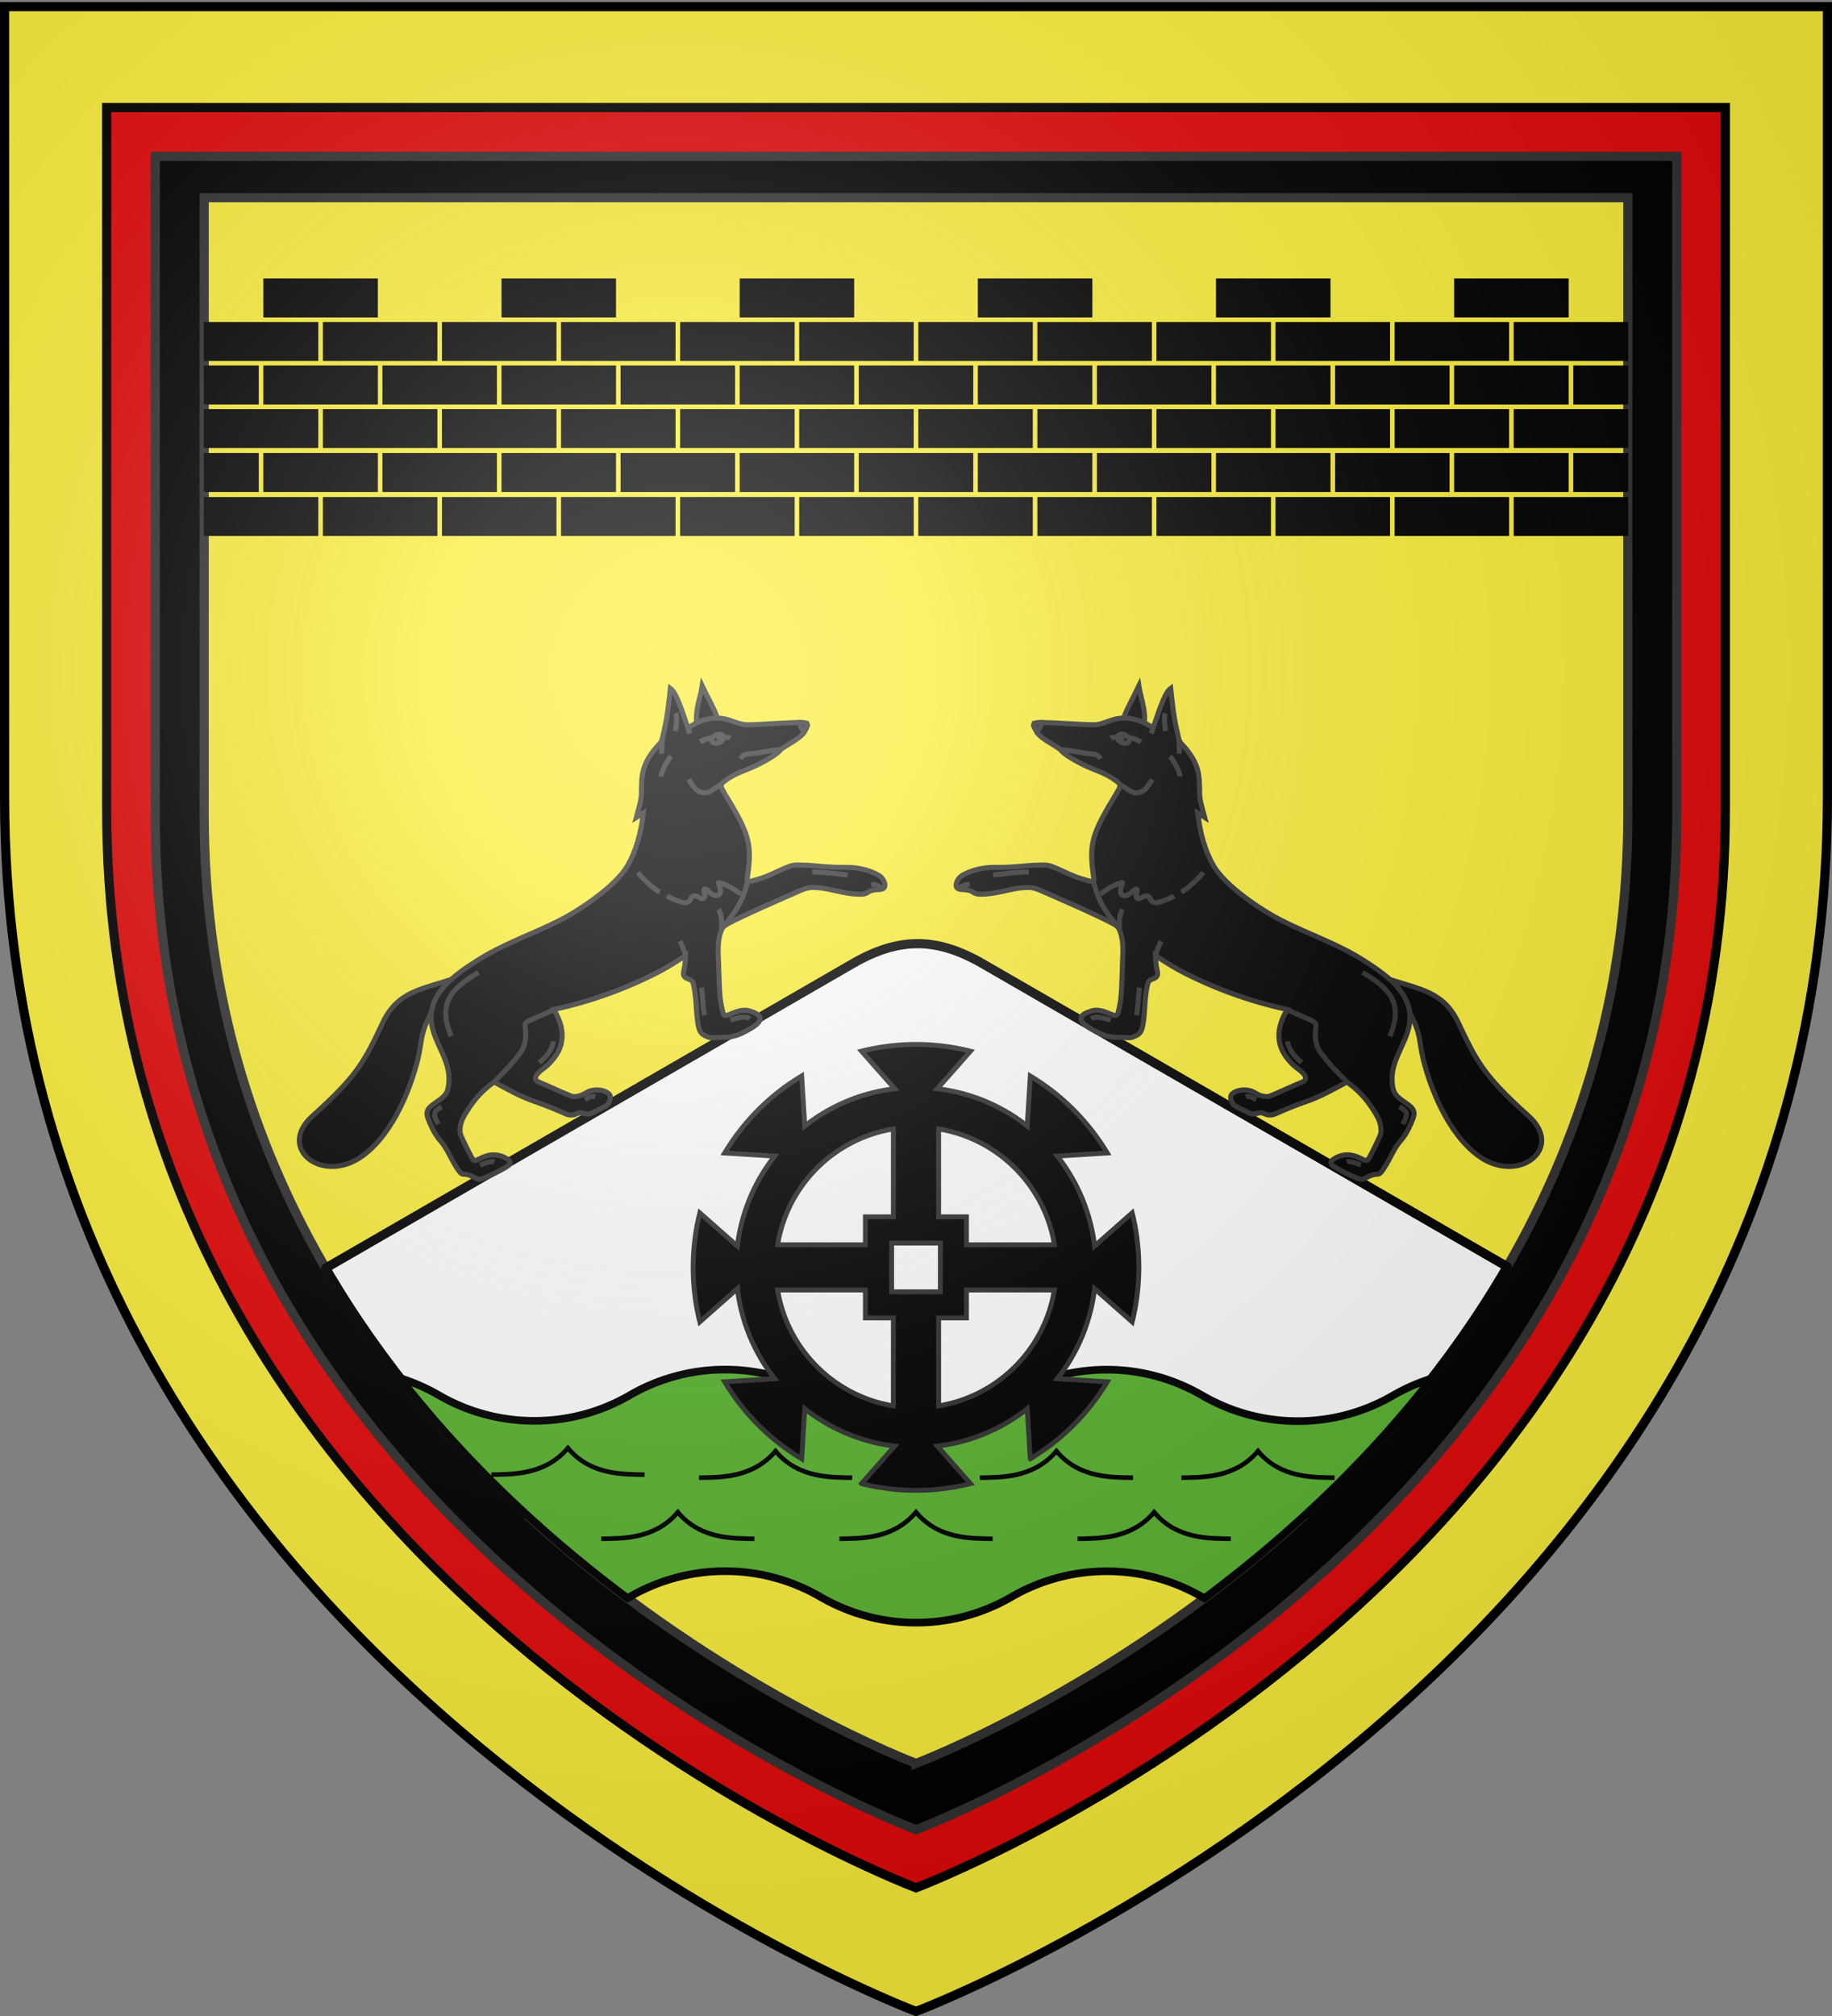 <svg xmlns="http://www.w3.org/2000/svg" xmlns:xlink="http://www.w3.org/1999/xlink" width="600" height="660" version="1.0"><rect width="100%" height="100%" fill="#808080" stroke="none"/><desc>Flag of Canton of Valais (Wallis)</desc><defs><radialGradient xlink:href="#a" id="v" cx="221.445" cy="226.331" r="300" fx="221.445" fy="226.331" gradientTransform="matrix(1.353 0 0 1.349 -77.63 -85.747)" gradientUnits="userSpaceOnUse"/><linearGradient id="a"><stop offset="0" style="stop-color:white;stop-opacity:.314"/><stop offset=".19" style="stop-color:white;stop-opacity:.251"/><stop offset=".6" style="stop-color:#6b6b6b;stop-opacity:.125"/><stop offset="1" style="stop-color:black;stop-opacity:.125"/></linearGradient></defs><g style="display:inline"><path d="M300 658.5s298.5-112.32 298.5-397.772V2.176H1.5v258.552C1.5 546.18 300 658.5 300 658.5" style="fill:#fcef3c;fill-opacity:1;fill-rule:evenodd;stroke:none;stroke-width:1px;stroke-linecap:butt;stroke-linejoin:miter;stroke-opacity:1"/><path d="M300 618.032s265.068-99.74 265.068-353.221V35.217H34.932V264.81C34.932 518.29 300 618.032 300 618.032z" style="fill:#e20909;fill-opacity:1;fill-rule:evenodd;stroke:#000;stroke-width:3;stroke-linecap:butt;stroke-linejoin:miter;stroke-opacity:1;stroke-miterlimit:4;stroke-dasharray:none"/><path d="M300 599.01s249.148-93.75 249.148-332.007V51.2H50.852v215.804C50.852 505.26 300 599.01 300 599.01z" style="fill:#000;fill-opacity:1;fill-rule:evenodd;stroke:#313131;stroke-width:3.006;stroke-linecap:butt;stroke-linejoin:miter;stroke-miterlimit:4;stroke-dasharray:none;stroke-opacity:1"/><path d="M300 577.315s233.129-87.722 233.129-310.66V64.726H66.872v201.93C66.872 489.592 300 577.314 300 577.314z" style="fill:#fcef3c;fill-opacity:1;fill-rule:evenodd;stroke:#313131;stroke-width:3;stroke-linecap:butt;stroke-linejoin:miter;stroke-opacity:1;stroke-miterlimit:4;stroke-dasharray:none"/><path d="M300.5 308.938c-6.865.003-13.711 2.19-21.281 6.562l-172.563 99.656c18.524 31.842 41.716 58.518 65.531 80.438h255.626c23.94-22.031 47.239-48.847 65.812-80.906L321.844 315.5c-7.596-4.386-14.48-6.566-21.344-6.562z" style="fill:#fff;fill-opacity:1;stroke:#000;stroke-width:3;stroke-linejoin:round;stroke-miterlimit:4;stroke-opacity:1"/><path d="M237.5 448.375a62.1 62.1 0 0 0-31.25 8.406c-9.202 5.335-19.854 8.375-31.25 8.375-11.392 0-22.05-3.043-31.25-8.375a62.8 62.8 0 0 0-12.687-5.594c22.987 29.49 49.425 53.32 74.437 72 .247-.138.505-.264.75-.406a62.1 62.1 0 0 1 31.25-8.406c11.396 0 22.047 3.102 31.25 8.438a62.1 62.1 0 0 0 31.25 8.406 62.06 62.06 0 0 0 31.25-8.407 62.1 62.1 0 0 1 31.25-8.406c11.396 0 22.048 3.103 31.25 8.438.233.135.484.243.719.375 24.988-18.658 51.399-42.46 74.375-71.907a62.4 62.4 0 0 0-12.594 5.532A62.06 62.06 0 0 1 425 465.25c-11.392 0-22.05-3.075-31.25-8.406-9.202-5.335-19.854-8.438-31.25-8.438a62.1 62.1 0 0 0-31.25 8.406A62.06 62.06 0 0 1 300 465.22a62.1 62.1 0 0 1-31.25-8.406c-9.202-5.336-19.854-8.438-31.25-8.438z" style="fill:#5ab532;fill-opacity:1;stroke:#000;stroke-width:2.5;stroke-miterlimit:4;stroke-dasharray:none;stroke-opacity:1"/><path id="b" d="M299.859 494.031c-.35.334-.568.697-.844 1.031-7.164 8.004-17.168 7.823-24.125 7.97l.031 1.5c6.828-.145 17.262.24 25.063-8.313 7.797 8.57 18.261 8.168 25.094 8.312l.03-1.5c-6.957-.146-17.089.102-24.124-7.969-.198-.226-.494-.677-.844-1.03z" style="opacity:1;fill:#000;fill-opacity:1;stroke:none;stroke-width:1.5;stroke-linejoin:round;stroke-miterlimit:4;stroke-dasharray:none;stroke-opacity:1"/><use xlink:href="#b" width="600" height="660" transform="translate(46 -20)"/><use xlink:href="#b" width="600" height="660" transform="translate(-46 -20)"/><use xlink:href="#b" width="600" height="660" transform="translate(-78)"/><use xlink:href="#b" width="600" height="660" transform="translate(78)"/><path d="M411.859 474.031c-.35.334-.568.697-.844 1.031-7.164 8.004-17.168 7.823-24.125 7.97l.031 1.5c6.828-.145 17.262.24 25.063-8.313 7.797 8.57 18.261 8.168 25.094 8.312l.03-1.5c-6.957-.146-17.089.102-24.124-7.969-.198-.226-.494-.677-.844-1.03z" style="opacity:1;fill:#000;fill-opacity:1;stroke:none;stroke-width:1.5;stroke-linejoin:round;stroke-miterlimit:4;stroke-dasharray:none;stroke-opacity:1"/><use xlink:href="#b" width="600" height="660" transform="translate(-114 -21)"/></g><g id="c" style="display:inline"><path d="M447.662 322.729c9.8 3.342 16.833 3.74 21.311 13.121 5.357 11.223 7.197 15.493 20.89 27.749 10.81 9.676-3.042 20.4-14.826 11.868-9.535-6.903-14.715-21.33-16.57-29.234-.972-4.14-.672-6.594-2.813-11.204-2.216-4.772-6.425-11.181-7.992-12.3zM369.682 245.46c.638-2.27 2.817-6.026 4.46-9.485.46 3.127 2.056 6.95 1.666 10.84z" class="fil2 str0" style="fill:#000;fill-opacity:1;stroke:#313131;stroke-width:1.5;stroke-miterlimit:4;stroke-dasharray:none;stroke-opacity:1" transform="translate(-39.7 -35.692)scale(1.103)"/><path d="M345.291 246.812c4.587.043 10.715.603 15.323.667 2.76.039 4.724-1.485 7.585-1.88 2.549-.353 5.781-.062 10.204 2.805.87-2.304 3.138-10.29 5.19-11.754.328 3.198.929 8.746 1.87 12.6.493 2.02.558 3.043 1.148 3.66 6 6.264 5.465 10.18 5.587 14.985.057 2.26.797 4.345 1.501 7.068l-2.065-1.312c.743 6.363 2.286 11.547 4.676 15.656 3.547 6.1 14.174 13.187 20.135 16.224 8.313 4.236 16.636 6.872 24.753 12.08 7.131 4.574 15.341 10.405 13.058 19.863-1.26 5.219-5.116 9.834-4.913 15.418.166 4.59 1.34 4.812 4.876 7.419 2.454 1.809 1.69 3.267.708 5.555-1.095 2.548-2.045 3.947-3.154 5.205-2.278 2.584-3.494 6.6-5.77 9.28-.55.646-.904.49-1.463.544-1.227.118-2.143.61-3.767 1.447-.303.156-.782.044-1.34-.15-2.457-.847-4.66-2.073-6.815-3.268-2.129-1.18-1.738-2 .22-3.019.851-.443 1.757-.693 2.86-.762 1.903-.12 3.62.673 4.886 1.309 1.233.62 1.476.439 2.054-.61.887-1.61 2.365-4.621 3.145-6.42.618-1.427.117-3.68-.525-5.047-.669-1.424-1.81-3.161-3.062-4.851-2.112-2.852-5.212-5.435-6.344-5.972-3.818 2.046-7.691 4.293-11.965 5.742-3.25 1.103-6.338 2.39-9.463 3.78-.36.16-1.589.474-2.678-.015-.696-.312-1.435-.665-2.507-.237-.517.206-1.487.3-2.127-.017-2.504-1.241-4.583-2.114-4.932-2.67-.881-1.4-1.045-2.524-.237-3.194 1.237-1.024 3.386-1.375 5.406-.81.88.246 1.99 1.103 3.148 1.46.827.254 1.883.35 2.347.178 1.652-.613 7.88-3.464 9.848-4.25 1.275-.51 1.152-1.567.362-2.443-.738-.82-1.157-1.122-2.22-1.91-.882-.654-2.074-1.947-2.835-2.958-3.974-5.286-1.937-10.587.215-14.25-11.187-2.313-23.01-6.778-32.065-11.642-2.553-1.372-4.873-2.912-7.075-4.338.101 1.923.2 3.202.484 4.222.582 2.093-.46 2.437-1.54 2.82-1.069.376-1.177 1.146-1.307 1.7-.862 3.67-.699 7.397-1.242 11.142-.44 3.032-1.183 3.642-3.355 4.393-.863.298-2.314-.075-3.514-.015-2.231.112-4.275-.208-6.923-1.557-3.005-1.531-8.02-4.321-1.627-6.258 2.44-.74 4.526.516 6.706 1.316 1.26.463 1.378-1.556 1.584-2.364.777-3.047.77-8.254.973-13.66.11-2.93.332-5.997-.704-8.84-.45-1.233-.78-1.653-2.162-2.393-4.967-2.662-16.036-7.451-21.625-9.886-2.105-.917-3.253-.89-5.217-.75-3.37.239-7.44 1.729-11.178 1.886-1.408.06-2.538.178-3.615-.613-.771-.566-2.063-.708-3.01-.72-.675-.01-1.65-.229-1.842-.86-.298-.98.53-2.624 1.732-3.345 2.056-1.231 5.635-2.47 9.961-2.388 5.023.095 10.078-.655 11.641-.638 1.774.02 3.28-.295 4.851.296 2.46.926 4.446 1.978 6.572 2.855 1.455.6 2.976 1.072 4.76 1.544.985.26 1.415.087 1.295-.756-1.182-8.288-.991-11.433 2.974-18.838 1.732-3.233 3.671-6.092 4.493-7.717.724-1.434-.116-1.92-1.255-2.73-2.831-2.016-5.114-2.553-8.113-3.913-3.426-1.553-7.37-3.88-8.06-5.12-2.435-1.705-5.842-3.338-6.834-4.996-1.447-2.416-1.824-3.012 1.314-2.983z" class="fil2 str0" style="fill:#000;fill-opacity:1;stroke:#313131;stroke-width:1.5;stroke-miterlimit:4;stroke-dasharray:none;stroke-opacity:1" transform="translate(-39.7 -35.692)scale(1.103)"/><path d="M383.393 256.853c1.096 1.064 2.995 4.68 2.936 5.99M378.341 248.506l-.525 1.588M386.018 251.773c.033 1.16.252 3.073.105 4.28M351.105 254.92c2.976.087 5.946.98 8.909 1.196 1.723.125 2.239.512 2.708 1.499M368.47 265.179c1.299.662 2.347 1.526 3.243 2.042 1.376.794 2.894.555 4.1-.425.863-.7 1.683-1.953 2.287-3.137M362.186 298.094c.916-.654 3.555-2.6 5.59-3.347 2.07-.76 1.577-.584 1.186.665-1.074 3.426 1.584 3.289 3.085 1.734 1.51-1.564 1.912-1.027 1.346.782-.264.845.419 1.553 1.467.905 1.642-1.014 2.326-.549 2.717.41.425 1.04 1.46 1.215 2.493.925 1.693-.477 3.81-1.301 4.497-1.95M393.263 291.33c-.893 1.16-4.154 4.585-6.521 5.794M440.565 321.005c8.39 4.918 12.118 9.262 8.133 18.904M418.285 341.4c.236 1.962 1.56 4.072 4.197 6.36M405.892 357.903c1.279-.388 2.044.289 3.117.836M451.485 360.865c3.004 1.53 2.312 2.702 1.051 5.177M435.874 377.183c.775-.236 2.307.183 4.215.975M374.367 325.481c-.353 1.606-.402 6.014-.926 8.225M369.242 302.265c-1.094 2.29-.816 3.798-.83 6.206M360.045 334.746c1.086-.842 3.166-.481 5.697.425M330.904 292.102c1.008-.155 8.028-1.05 10.58-.935M320.567 296.23c1.041-1.002 1.878-1.307 3.36-1.391" class="fil3 str0" style="fill:#000;fill-opacity:1;stroke:#313131;stroke-width:1.5;stroke-miterlimit:4;stroke-dasharray:none;stroke-opacity:1" transform="translate(-39.7 -35.692)scale(1.103)"/><path d="M360.661 293.791c.538 2.612 1.595 5.51 2.997 7.854 1.68 2.81 3.523 4.861 4.21 5.822M436.101 353.596c-2.45-2.323-6.228-6.221-8.154-9.077-1.793-2.658-1.424-5.682-1.241-7.22.122-1.026.145-1.273-1.203-1.972-1.576-.816-4.38-1.864-7.45-3.384M380.733 311.698c-.1.197-1.413 3.1-1.598 4.298M381.995 244.074c-.526 1.432-.07 3.745.087 5.262" class="fil3 str0" style="fill:#000;fill-opacity:1;stroke:#313131;stroke-width:1.5;stroke-miterlimit:4;stroke-dasharray:none;stroke-opacity:1" transform="translate(-39.7 -35.692)scale(1.103)"/><path d="m343.084 247.053 1.923-.275c.32.898-.388 2.14-1.263 2.65l-.85-1.752z" class="fil0" style="fill:#000;fill-opacity:1;stroke:#313131;stroke-width:1.5;stroke-miterlimit:4;stroke-dasharray:none;stroke-opacity:1" transform="translate(-39.7 -35.692)scale(1.103)"/><path d="M370.028 250.494c.939.383 1.499 1.208 1.247 1.838-.251.629-1.222.83-2.16.447-.94-.383-1.5-1.209-1.248-1.838.252-.63 1.222-.83 2.161-.447z" class="fil3 str0" style="fill:#000;fill-opacity:1;stroke:#313131;stroke-width:1.5;stroke-miterlimit:4;stroke-dasharray:none;stroke-opacity:1" transform="translate(-39.7 -35.692)scale(1.103)"/><path d="M374.75 252.552a10.4 10.4 0 0 0-3.518-1.23M367.714 251.24c-.172-.04-1.49-.1-1.948.18M369.258 250.854c.023.403-.115.674-.293 1.023" class="fil3 str0" style="fill:#000;fill-opacity:1;stroke:#313131;stroke-width:1.5;stroke-miterlimit:4;stroke-dasharray:none;stroke-opacity:1" transform="translate(-39.7 -35.692)scale(1.103)"/></g><use xlink:href="#c" width="600" height="660" style="display:inline" transform="matrix(-1 0 0 1 602.962 0)"/><g style="display:inline" transform="translate(0 -26)"><rect id="d" width="37.5" height="12.75" x="86.25" y="117.167" ry=".038" style="fill:#000;fill-opacity:1;stroke:none;stroke-width:1.5;stroke-linejoin:round;stroke-miterlimit:4;stroke-dasharray:none;stroke-opacity:1"/><use xlink:href="#d" id="g" width="600" height="660" x="0" y="0" transform="translate(331.5 14.25)"/><use xlink:href="#d" id="e" width="600" height="660" x="0" y="0" transform="translate(78)"/><use xlink:href="#e" id="f" width="600" height="660" x="0" y="0" transform="translate(292.5 14.25)"/><use xlink:href="#f" id="h" width="600" height="660" x="0" y="0" transform="translate(-214.5 -14.25)"/><use xlink:href="#g" id="i" width="600" height="660" x="0" y="0" transform="translate(58.5 -14.25)"/><use xlink:href="#e" id="j" width="600" height="660" x="0" y="0" transform="translate(156)"/><use xlink:href="#f" id="k" width="600" height="660" x="0" y="0" transform="translate(39)"/><use xlink:href="#h" id="l" width="600" height="660" x="0" y="0" transform="translate(156)"/><use xlink:href="#d" id="m" width="600" height="660" x="0" y="0" transform="translate(-19.5 14.25)"/><use xlink:href="#g" id="n" width="600" height="660" x="0" y="0" transform="translate(-312)"/><use xlink:href="#e" id="o" width="600" height="660" x="0" y="0" transform="translate(-19.5 14.25)"/><use xlink:href="#f" id="p" width="600" height="660" x="0" y="0" transform="translate(-273)"/><use xlink:href="#h" id="q" width="600" height="660" x="0" y="0" transform="translate(-19.5 14.25)"/><use xlink:href="#i" id="r" width="600" height="660" x="0" y="0" transform="translate(-214.5 14.25)"/><use xlink:href="#j" id="s" width="600" height="660" x="0" y="0" transform="translate(-19.5 14.25)"/><use xlink:href="#k" id="t" width="600" height="660" x="0" y="0" transform="translate(-156)"/><use xlink:href="#l" id="u" width="600" height="660" x="0" y="0" transform="translate(-19.5 14.25)"/><use xlink:href="#d" width="600" height="660" transform="matrix(.48 0 0 1 25.35 28.5)"/><use xlink:href="#d" width="600" height="660" transform="translate(351 28.5)"/><use xlink:href="#e" width="600" height="660" transform="translate(312 28.5)"/><use xlink:href="#d" width="600" height="660" transform="translate(0 28.5)"/><use xlink:href="#g" width="600" height="660" transform="translate(-292.5 14.25)"/><use xlink:href="#e" width="600" height="660" transform="translate(0 28.5)"/><use xlink:href="#f" width="600" height="660" transform="translate(-253.5 14.25)"/><use xlink:href="#h" width="600" height="660" transform="translate(0 28.5)"/><use xlink:href="#i" width="600" height="660" transform="translate(-195 28.5)"/><use xlink:href="#j" width="600" height="660" transform="translate(0 28.5)"/><use xlink:href="#k" width="600" height="660" transform="translate(-136.5 14.25)"/><use xlink:href="#l" width="600" height="660" transform="translate(0 28.5)"/><use xlink:href="#d" width="600" height="660" transform="matrix(.48 0 0 1 473.85 28.5)"/><use xlink:href="#g" width="600" height="660" transform="translate(0 28.5)"/><use xlink:href="#f" width="600" height="660" transform="translate(0 28.5)"/><use xlink:href="#k" width="600" height="660" transform="translate(0 28.5)"/><use xlink:href="#m" width="600" height="660" transform="translate(0 28.5)"/><use xlink:href="#n" width="600" height="660" transform="translate(0 28.5)"/><use xlink:href="#o" width="600" height="660" transform="translate(0 28.5)"/><use xlink:href="#p" width="600" height="660" transform="translate(0 28.5)"/><use xlink:href="#q" width="600" height="660" transform="translate(0 28.5)"/><use xlink:href="#r" width="600" height="660" transform="translate(0 28.5)"/><use xlink:href="#s" width="600" height="660" transform="translate(0 28.5)"/><use xlink:href="#t" width="600" height="660" transform="translate(0 28.5)"/><use xlink:href="#u" width="600" height="660" transform="translate(0 28.5)"/><use xlink:href="#d" width="600" height="660" transform="matrix(.48 0 0 1 25.35 57.152)"/><use xlink:href="#d" width="600" height="660" transform="translate(351 57.152)"/><use xlink:href="#e" width="600" height="660" transform="translate(312 57.152)"/><use xlink:href="#d" width="600" height="660" transform="translate(0 57.152)"/><use xlink:href="#g" width="600" height="660" transform="translate(-292.5 42.902)"/><use xlink:href="#e" width="600" height="660" transform="translate(0 57.152)"/><use xlink:href="#f" width="600" height="660" transform="translate(-253.5 42.902)"/><use xlink:href="#h" width="600" height="660" transform="translate(0 57.152)"/><use xlink:href="#i" width="600" height="660" transform="translate(-195 57.152)"/><use xlink:href="#j" width="600" height="660" transform="translate(0 57.152)"/><use xlink:href="#k" width="600" height="660" transform="translate(-136.5 42.902)"/><use xlink:href="#l" width="600" height="660" transform="translate(0 57.152)"/><use xlink:href="#d" width="600" height="660" transform="matrix(.48 0 0 1 473.85 57.152)"/><use xlink:href="#d" width="600" height="660" transform="translate(331.5 71.554)"/><use xlink:href="#e" width="600" height="660" transform="translate(292.5 71.554)"/><use xlink:href="#f" width="600" height="660" transform="translate(39 57.304)"/><use xlink:href="#d" width="600" height="660" transform="translate(-19.5 71.554)"/><use xlink:href="#g" width="600" height="660" transform="translate(-312 57.304)"/><use xlink:href="#e" width="600" height="660" transform="translate(-19.5 71.554)"/><use xlink:href="#f" width="600" height="660" transform="translate(-273 57.304)"/><use xlink:href="#h" width="600" height="660" transform="translate(-19.5 71.554)"/><use xlink:href="#i" width="600" height="660" transform="translate(-214.5 71.554)"/><use xlink:href="#j" width="600" height="660" transform="translate(-19.5 71.554)"/><use xlink:href="#k" width="600" height="660" transform="translate(-156 57.304)"/><use xlink:href="#l" width="600" height="660" transform="translate(-19.5 71.554)"/></g><g style="display:inline;fill:#000;stroke:#313131;stroke-width:5;stroke-miterlimit:4;stroke-dasharray:none;stroke-opacity:1"><path d="M300.404 62.768c-19.22 0-37.916 2.414-55.751 6.898l33.982 38.411c-34.516 4.075-66.11 17.689-92.074 38.159l-3.164-51.195c-32.31 19.354-59.424 46.482-78.786 78.786l51.195 3.164c-20.492 25.968-34.09 57.601-38.159 92.137l-38.475-33.982c-4.483 17.834-6.834 36.469-6.834 55.688 0 19.218 2.351 37.916 6.834 55.75l38.475-34.045a183.33 183.33 0 0 0 38.159 92.2l-51.195 3.165c19.362 32.303 46.476 59.432 78.786 78.785l3.164-51.258c25.964 20.481 57.558 34.144 92.074 38.222l-33.982 38.412a228.6 228.6 0 0 0 55.75 6.897c19.214 0 37.858-2.416 55.688-6.897l-33.919-38.412c34.506-4.065 66.119-17.696 92.075-38.158l3.164 51.13a229.5 229.5 0 0 0 78.722-78.721L445 404.74c20.47-25.964 34.084-57.622 38.159-92.138l38.475 33.982c4.483-17.834 6.834-36.532 6.834-55.75 0-19.24-2.341-37.899-6.834-55.751l-38.475 33.982c-4.075-34.512-17.69-66.121-38.159-92.074l51.132-3.164a229.5 229.5 0 0 0-78.722-78.722l-3.164 51.068c-25.956-20.452-57.569-34.034-92.075-38.096l33.92-38.411a228.1 228.1 0 0 0-55.688-6.898zm-23.161 86.442v89.923H248.64v28.603h-89.86c9.85-60.705 57.758-108.66 118.463-118.526zm46.322 0c60.725 9.844 108.681 57.8 118.525 118.526h-90.049v-28.603h-28.476zM275.47 265.964h49.865v49.866h-49.865zm-116.69 48.03h89.859v28.54h28.603v89.986c-60.685-9.872-108.59-57.84-118.463-118.525zm193.26 0h89.986C432.16 374.7 384.27 422.67 323.565 432.52v-89.986h28.476z" style="opacity:1;fill:#000;fill-opacity:1;fill-rule:nonzero;stroke:#313131;stroke-width:5;stroke-linecap:square;stroke-linejoin:miter;stroke-miterlimit:4;stroke-dasharray:none;stroke-dashoffset:0;stroke-opacity:1" transform="matrix(.32 0 0 .32 203.87 321.846)"/></g><path d="M300 658.5s298.5-112.32 298.5-397.772V2.176H1.5v258.552C1.5 546.18 300 658.5 300 658.5" style="opacity:1;fill:url(#v);fill-opacity:1;fill-rule:evenodd;stroke:none;stroke-width:1px;stroke-linecap:butt;stroke-linejoin:miter;stroke-opacity:1"/><path d="M300 658.5S1.5 546.18 1.5 260.728V2.176h597v258.552C598.5 546.18 300 658.5 300 658.5z" style="opacity:1;fill:none;fill-opacity:1;fill-rule:evenodd;stroke:#000;stroke-width:3;stroke-linecap:butt;stroke-linejoin:miter;stroke-miterlimit:4;stroke-dasharray:none;stroke-opacity:1"/></svg>